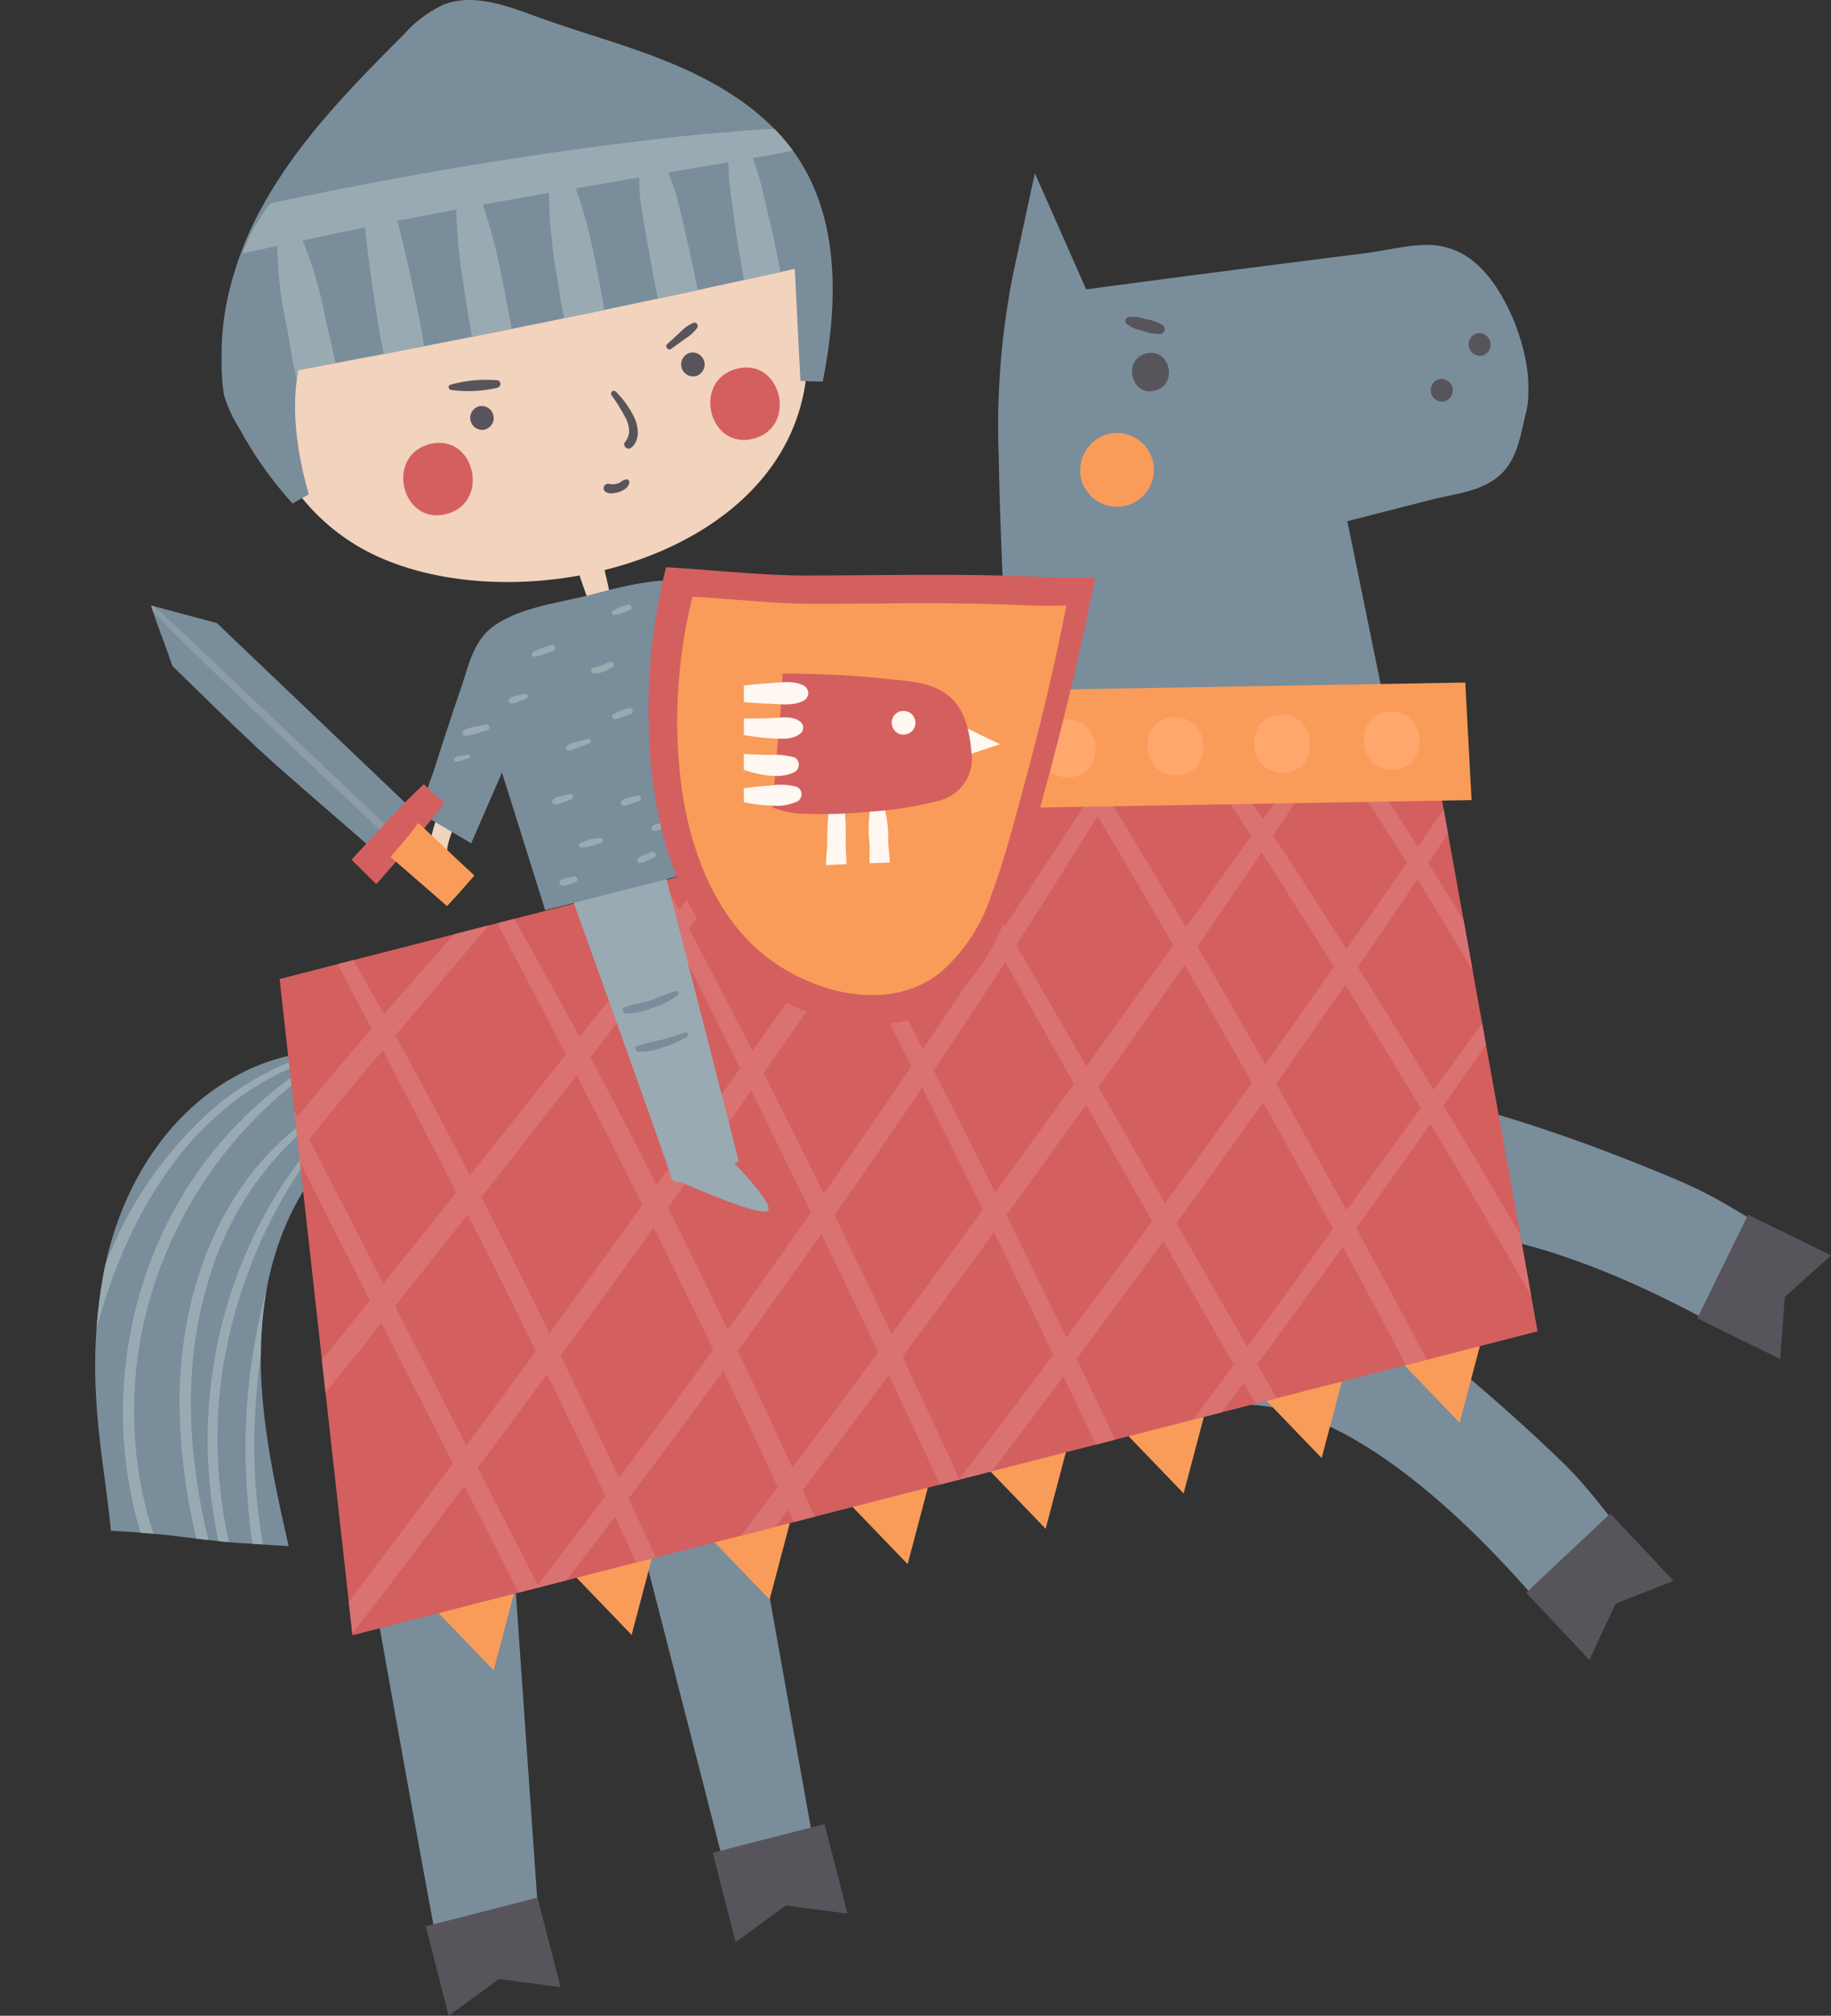 <svg xmlns="http://www.w3.org/2000/svg" xmlns:xlink="http://www.w3.org/1999/xlink" id="Group_642" data-name="Group 642" width="194.946" height="214.57" viewBox="0 0 194.946 214.57"><rect x="0" y="0" width="194.946" height="214.57" fill="#333333" stroke="none"/><defs><clipPath id="clip-path"><rect id="Rectangle_68" data-name="Rectangle 68" width="194.946" height="214.57" fill="none"></rect></clipPath><clipPath id="clip-path-2"><path id="Path_942" data-name="Path 942" d="M22.609,90.676c-7.444,4.212-11.957,12.092-13.652,20.3a54.18,54.18,0,0,0-.9,13.638c.238,4.8,1.119,9.512,1.576,14.283,2.113.124,4.224.257,6.329.5,2.623.3,5.24.69,7.88.834,1.555.083,3.141.243,4.721.3l0-.015c-2-8.76-3.967-17.958-2.407-26.959,1.262-7.283,4.95-14.5,11.45-18.388a1.662,1.662,0,0,0,.8-1.8q-.455-1.83-.912-3.66a1.541,1.541,0,0,0-1.681-1.2.042.042,0,0,0-.019-.006,12.132,12.132,0,0,0-3.715-.555,19.866,19.866,0,0,0-9.464,2.734" transform="translate(-7.971 -87.942)" fill="none"></path></clipPath><clipPath id="clip-path-4"><path id="Path_960" data-name="Path 960" d="M100.268,61.392l-.708,7.132L23.379,88.055l7.758,69.85L157.313,125.56,145.351,59.1c-2.645.679-45.082,2.288-45.082,2.288" transform="translate(-23.379 -59.104)" fill="none"></path></clipPath><clipPath id="clip-path-6"><path id="Path_1003" data-name="Path 1003" d="M12.641,50.624c.057.194.113.386.172.578.019.06.038.118.056.178.047.143.1.287.144.429.118.348.241.693.364,1.038.239.662.489,1.322.733,1.983.273.735.527,1.477.781,2.22,2.318,2.246,4.614,4.517,6.948,6.745q2,1.912,4.058,3.769c3.832,3.38,7.713,6.7,11.556,10.069.43-.444.857-.893,1.27-1.354.886-1.006,1.766-2.036,2.695-3.018l-1.776-1.692q-8.171-7.8-16.352-15.593l-3.671-3.5c-2.321-.625-4.648-1.23-6.967-1.859l-.01.005" transform="translate(-12.641 -50.619)" fill="none"></path></clipPath><clipPath id="clip-path-8"><path id="Path_1012" data-name="Path 1012" d="M42.1.514A13.173,13.173,0,0,0,37.9,3.7c-5.441,5.432-10.9,11-14.7,17.674a36.617,36.617,0,0,0-3.853,9.586q-.166.7-.3,1.4a27.852,27.852,0,0,0-.507,5.9,20.344,20.344,0,0,0,.243,3.765,14.259,14.259,0,0,0,1.645,3.587A41.185,41.185,0,0,0,26.09,53.6l1.72-.984c-1.1-3.9-1.973-8.746-1.1-13.228,18.459-3.417,34.518-6.7,52.845-10.77q.3,5.967.607,11.934l2.374.074c1.583-8.02,1.878-16.92-2.6-23.759-2.943-4.49-7.638-7.567-12.555-9.722s-10.143-3.5-15.189-5.338C49.849.959,47.338,0,44.915,0A7.542,7.542,0,0,0,42.1.514" transform="translate(-18.531)" fill="none"></path></clipPath></defs><g id="Group_333" data-name="Group 333"><g id="Group_332" data-name="Group 332" clip-path="url(#clip-path)"><path id="Path_932" data-name="Path 932" d="M153.631,117.294c1.585-3.572,3-7.232,4.61-10.786-2.37-1.2-5.245-3.354-9.57-5.192-28.732-12.206-38.031-9.57-37.981-11.948,0,0-.029,5.515-.085,5.649l.076.176a47.605,47.605,0,0,1,2.921,5.813,49.5,49.5,0,0,1,2.283,6.547c11.635-3.816,29.491,5.04,37.745,9.742" transform="translate(30.24 24.434)" fill="#7a8d9b"></path><path id="Path_933" data-name="Path 933" d="M147.322,101.538l8.825,4.332-4.914,4.433-.5,6.6-8.825-4.331Z" transform="translate(38.798 27.761)" fill="#58545b"></path><path id="Path_934" data-name="Path 934" d="M136.5,143.9c2.743-2.784,5.353-5.711,8.117-8.468-1.793-1.962-3.726-4.988-7.125-8.231-22.584-21.554-32.215-22.365-31.328-24.573,0,0-1.973,5.15-2.073,5.257,0,.064.008.127.01.191a47.6,47.6,0,0,1,.685,6.469,49.871,49.871,0,0,1-.172,6.932c12.232.53,25.82,15.114,31.886,22.423" transform="translate(28.46 28.058)" fill="#7a8d9b"></path><path id="Path_935" data-name="Path 935" d="M136.562,126.525l6.731,7.165-6.162,2.414-2.8,6-6.73-7.165Z" transform="translate(34.888 34.593)" fill="#58545b"></path><path id="Path_936" data-name="Path 936" d="M28.558,140.514l0,.017c-1.579-.06-3.166-.219-4.721-.3-2.638-.144-5.255-.532-7.879-.833-2.106-.242-4.218-.376-6.33-.5-.457-4.77-1.338-9.479-1.576-14.283a54.239,54.239,0,0,1,.9-13.638c1.7-8.207,6.208-16.087,13.653-20.3,3.839-2.175,8.848-3.566,13.177-2.18.009,0,.013.005.019.006a1.542,1.542,0,0,1,1.681,1.2c.3,1.219.609,2.441.913,3.66a1.661,1.661,0,0,1-.8,1.8c-6.5,3.885-10.189,11.107-11.45,18.389-1.56,9,.409,18.2,2.407,26.959" transform="translate(2.179 24.044)" fill="#7a8d9b"></path></g></g><g id="Group_335" data-name="Group 335" transform="translate(10.15 111.986)"><g id="Group_334" data-name="Group 334" clip-path="url(#clip-path-2)"><path id="Path_937" data-name="Path 937" d="M19.824,98.384A42.651,42.651,0,0,1,30.576,88.82c.307-.191.551.285.266.485C15.991,99.662,8.391,118.1,12.626,135.847a48.033,48.033,0,0,0,6.455,14.784c.341.531-.488.945-.842.462-11.354-15.481-10.322-37.87,1.584-52.71" transform="translate(-7.339 -87.714)" fill="#9aaab2"></path><path id="Path_938" data-name="Path 938" d="M16.626,137.675a63.487,63.487,0,0,1-1.615-13.842c.014-7.87,1.946-15.89,6.377-22.472a29.429,29.429,0,0,1,8.874-8.639c.253-.158.451.233.219.4a33.978,33.978,0,0,0-12.453,18.073c-2.444,8.135-2.194,16.711-.492,24.97,1.025,4.97,2.816,9.671,4.118,14.558.134.5-.639.818-.865.334a65.573,65.573,0,0,1-4.165-13.38" transform="translate(-6.046 -86.645)" fill="#9aaab2"></path><path id="Path_939" data-name="Path 939" d="M18.918,140.009A51.671,51.671,0,0,1,17.357,127.3a50.5,50.5,0,0,1,5.347-22.37,47.49,47.49,0,0,1,7.376-10.67c.173-.191.427.093.271.284a53.216,53.216,0,0,0-11.478,26.1,50.046,50.046,0,0,0,.315,15.539,53.334,53.334,0,0,0,1.942,7.561c.823,2.46,2.064,4.761,2.844,7.229.081.258-.309.483-.479.26-2.376-3.108-3.633-7.475-4.575-11.223" transform="translate(-5.404 -86.233)" fill="#9aaab2"></path><path id="Path_940" data-name="Path 940" d="M5.027,137.887a66.138,66.138,0,0,1,1.163-12.8,73.153,73.153,0,0,1,2.827-12.128A42.233,42.233,0,0,1,21.23,94.008a30.139,30.139,0,0,1,10.665-5.9c.35-.108.471.436.131.55-15.311,5.138-22.409,21.448-24.7,36.23-.672,4.345-.709,8.816-1.494,13.131-.088.486-.786.3-.806-.135" transform="translate(-8.784 -87.9)" fill="#9aaab2"></path><path id="Path_941" data-name="Path 941" d="M20.77,132.72a64.121,64.121,0,0,1,1.852-21.9,61.9,61.9,0,0,1,4.467-11.747c.132-.265.507-.023.387.237a65.879,65.879,0,0,0-6.013,27.079c-.074,9.459,2.138,18.369,5.612,27.107.164.414-.407.763-.625.344A56.409,56.409,0,0,1,20.77,132.72" transform="translate(-4.538 -84.931)" fill="#9aaab2"></path></g></g><g id="Group_337" data-name="Group 337"><g id="Group_336" data-name="Group 336" clip-path="url(#clip-path)"><path id="Path_943" data-name="Path 943" d="M155.877,34.874a22.463,22.463,0,0,0-1.831-5.785c-1.576-3.276-3.945-6.535-7.894-6.934-2.291-.23-5.012.531-7.308.821q-8.053,1.018-16.1,2.055-6.876.888-13.749,1.816l-5.465-12.369q-1.167,5.406-2.335,10.814a83,83,0,0,0-1.512,19.3c.09,5.161.294,10.321.534,15.478q.518,11.144,1.281,22.277S25.774,98.128,24.4,105.739C23.187,112.47,37.293,189.1,40.567,206.711l10.391-2.664L47.726,157.83l12.474-3.2,11.317,44.145,9.2-2.36-8.043-44.983,36.571-9.375a1.442,1.442,0,0,1,1.282-.978c7.789-.761,15.063-3.644,22.539-5.755,6.561-1.853,13.322-2.856,19.919-4.555L136.8,51.52l.4-.1,8.52-2.184c2.449-.628,5.241-.821,7.237-2.539,1.869-1.608,2.27-4.179,2.791-6.454a8.309,8.309,0,0,0,.318-2.492,14.583,14.583,0,0,0-.191-2.873" transform="translate(6.651 3.959)" fill="#7a8d9b"></path><path id="Path_944" data-name="Path 944" d="M96.146,29.565c2.534-.649,3.476,3.3.94,3.955s-3.475-3.306-.94-3.955" transform="translate(25.878 8.064)" fill="#58545b"></path><path id="Path_945" data-name="Path 945" d="M93.326,36.3a3.929,3.929,0,1,1-2.914,4.732A3.984,3.984,0,0,1,93.326,36.3" transform="translate(24.691 9.895)" fill="#f99c59"></path><path id="Path_946" data-name="Path 946" d="M123.684,27.874a1.22,1.22,0,0,1,.564,2.372,1.22,1.22,0,0,1-.564-2.372" transform="translate(33.57 7.609)" fill="#58545b"></path><path id="Path_947" data-name="Path 947" d="M120.52,31.7a1.221,1.221,0,0,1,.564,2.374,1.221,1.221,0,0,1-.564-2.374" transform="translate(32.705 8.655)" fill="#58545b"></path><path id="Path_948" data-name="Path 948" d="M47.5,158.627l2.441,9.523-6.562-.854L38.039,171.2,35.6,161.678Z" transform="translate(9.733 43.369)" fill="#58545b"></path><path id="Path_949" data-name="Path 949" d="M71.494,152.476,73.935,162l-6.562-.854-5.342,3.906-2.441-9.523Z" transform="translate(16.292 41.688)" fill="#58545b"></path><path id="Path_950" data-name="Path 950" d="M125.466,123.7l5.879-22.235-21.831,5.667Z" transform="translate(29.942 27.741)" fill="#f99c59"></path><path id="Path_951" data-name="Path 951" d="M113.928,126.655l5.879-22.235-21.831,5.667Z" transform="translate(26.787 28.549)" fill="#f99c59"></path><path id="Path_952" data-name="Path 952" d="M102.389,129.612l5.879-22.235-21.831,5.667Z" transform="translate(23.632 29.357)" fill="#f99c59"></path><path id="Path_953" data-name="Path 953" d="M90.851,132.569l5.879-22.235L74.9,116Z" transform="translate(20.478 30.166)" fill="#f99c59"></path><path id="Path_954" data-name="Path 954" d="M79.312,135.526l5.879-22.235L63.36,118.958Z" transform="translate(17.323 30.974)" fill="#f99c59"></path><path id="Path_955" data-name="Path 955" d="M67.774,138.483l5.879-22.235-21.831,5.667Z" transform="translate(14.168 31.783)" fill="#f99c59"></path><path id="Path_956" data-name="Path 956" d="M56.235,141.44,62.114,119.2l-21.831,5.667Z" transform="translate(11.014 32.591)" fill="#f99c59"></path><path id="Path_957" data-name="Path 957" d="M44.7,144.4l5.879-22.235-21.831,5.667Z" transform="translate(7.859 33.4)" fill="#f99c59"></path><path id="Path_958" data-name="Path 958" d="M145.351,59.1c-2.645.679-45.081,2.287-45.081,2.287l-.709,7.134L23.379,88.055l7.759,69.85,126.175-32.346Z" transform="translate(6.392 16.159)" fill="#d45f5f"></path></g></g><g id="Group_339" data-name="Group 339" transform="translate(29.771 75.263)"><g id="Group_338" data-name="Group 338" clip-path="url(#clip-path-4)"><path id="Path_959" data-name="Path 959" d="M1.51,147.679c4.4-4.942,8.277-10.4,12.355-15.617q8.741-11.176,17.7-22.17.6,1.217,1.2,2.425,3.3,6.555,6.624,13.1-.443.552-.885,1.1-7.258,9-14.544,17.98-3.7,4.552-7.41,9.088c-2.388,2.926-5.118,5.766-7.106,8.983a.909.909,0,0,0,1.4,1.13c3.241-2.929,5.9-6.7,8.694-10.052q4.086-4.913,8.141-9.851,6.527-7.937,12.938-15.965,3.8,7.474,7.6,14.945-2.863,3.834-5.743,7.656-4.049,5.369-8.108,10.731c-2.724,3.6-5.721,7.192-7.918,11.146a.639.639,0,0,0,.982.793c3.662-3.469,6.654-7.775,9.733-11.759q4.68-6.055,9.261-12.181,1.5-2,3-4.009,1.276,2.5,2.547,5.006l3.819,7.509A105.683,105.683,0,0,0,48.365,168a.509.509,0,0,0,.783.632,77.676,77.676,0,0,0,7.675-8.939q2.384,4.691,4.769,9.381c1.564,3.071,3.124,6.143,4.705,9.2l2.5,4.833c.853,1.65,1.853,3.084,2.817,4.658a.692.692,0,0,0,1.212-.667c-.425-1.023-.677-2.085-1.15-3.091-.425-.9-.9-1.783-1.347-2.673l-2.695-5.344c-1.8-3.563-3.627-7.108-5.445-10.658l-3.874-7.563c.037-.046.073-.093.11-.14,2.383-3.045,4.724-6.121,7.055-9.207q2.074,4.449,4.108,8.919.829,1.826,1.659,3.653c-.5.736-.986,1.475-1.464,2.22-.41.637.521,1.411,1.039.84q.606-.667,1.2-1.343.926,2.051,1.845,4.108c1.379,3.092,2.528,6.581,4.409,9.4a.715.715,0,0,0,1.315-.507,31.044,31.044,0,0,0-1.951-5.2q-1.142-2.707-2.321-5.394-.9-2.063-1.811-4.121c3.639-4.276,7.039-8.783,10.4-13.3q.581,1.265,1.159,2.529,2.114,4.617,4.174,9.256.25.558.492,1.121c-.7.96-1.371,1.934-2,2.933a.761.761,0,0,0,1.168.945c.585-.595,1.154-1.21,1.713-1.836a51.331,51.331,0,0,0,2.944,6.007.789.789,0,0,0,1.452-.559,52.578,52.578,0,0,0-2.8-7.325c1.88-2.278,3.65-4.668,5.459-6.959q2.044-2.582,4.066-5.181,1.568,3.4,3.126,6.811c1.116,2.449,2.109,5.029,3.363,7.433a57.7,57.7,0,0,0-3.46,4.9c-.466.76.593,1.647,1.226.991,1.194-1.243,2.309-2.576,3.387-3.944.531.439,1.508.033,1.282-.753-.062-.216-.129-.432-.195-.646,1.1-1.447,2.184-2.91,3.282-4.333,2.4-3.1,4.75-6.231,7.1-9.361q1.689,3.639,3.366,7.281c1.477,3.2,2.733,6.676,4.644,9.643.45.7,1.658.325,1.417-.546-1.057-3.814-3.079-7.462-4.71-11.06q-1.635-3.608-3.306-7.2,5.117-6.815,10.171-13.676,4.479,7.885,8.956,15.769c1.975,3.478,3.978,6.94,5.975,10.4,2.008,3.488,3.889,7.218,6.456,10.327.387.47,1.3.006,1.08-.587-1.524-4.2-4.069-8.108-6.265-11.994s-4.388-7.751-6.6-11.615l-8.165-14.246q4.58-6.236,9.1-12.516,4.98,9.172,9.8,18.427c3.679,7.071,7.207,14.226,11.047,21.212.541.983,1.948.169,1.506-.828-3.664-8.263-7.9-16.274-12.09-24.279q-4.349-8.294-8.831-16.519,3.971-5.526,7.9-11.081,2.008,3.345,3.987,6.7,6.152,10.454,12.064,21.042c4.021,7.211,7.825,14.563,12.1,21.63a.832.832,0,0,0,1.457-.8c-3.851-8.473-8.527-16.59-13.1-24.69q-7.363-13.036-15.128-25.837,3.133-4.451,6.236-8.923c.353.624.708,1.247,1.057,1.873q4.147,7.436,8.012,15.025c2.557,5.04,4.733,10.355,7.606,15.222.408.691,1.639.289,1.368-.526-2.026-6.058-5.253-11.827-8.163-17.5q-4.133-8.051-8.639-15.9,5.524-7.986,10.955-16.041c.453-.674-.609-1.314-1.07-.657-3.566,5.078-7.13,10.164-10.745,15.21q-3.7-6.385-7.626-12.635-.3-.478-.6-.953c4.136-6.185,8.174-12.435,12.049-18.778a.554.554,0,0,0-.944-.579c-4.131,5.828-8.154,11.733-12.213,17.614-2.61-4.1-5.29-8.161-8.067-12.156q3.226-4.838,6.435-9.694c.39-.588-.527-1.141-.926-.57q-3.169,4.519-6.391,9c-2.87-4.079-5.847-8.077-8.975-11.947-.452-.559-1.427.158-1.019.747,2.953,4.26,5.939,8.494,8.871,12.767q-3.209,4.475-6.423,8.948-4.607-7.006-9.4-13.892c.073-.122.145-.243.219-.365a.7.7,0,0,0-1.077-.856q-4.044-5.757-8.261-11.382c-.372-.494-1.2.127-.871.638,2.679,4.116,5.407,8.2,8.128,12.288q-3.075,4.842-6.2,9.655-2.626-4.254-5.308-8.473c-2.186-3.433-4.326-6.944-6.7-10.25-.429-.6-1.412-.116-1.034.569,1.324,2.409,2.752,4.77,4.191,7.125-3.159,4.118-6.171,8.36-9.141,12.631q-2.936-4.983-5.873-9.964a.545.545,0,0,0-.954.525q2.964,5.379,5.9,10.776c-2.487,3.592-4.957,7.2-7.469,10.762q-3.36-6.265-6.89-12.428c.188-.279.379-.555.564-.834.355-.535-.455-1.208-.882-.714-.113.135-.227.273-.343.406q-.984-1.7-1.988-3.386a.424.424,0,0,0-.742.409q.957,1.966,1.933,3.92c-3.428,4.056-6.708,8.258-9.971,12.465q-3.327-6.267-6.75-12.488a.665.665,0,0,0-1.164.641q3.406,6.657,6.757,13.344Q69.25,87.8,67.357,90.217q-2.823,3.589-5.651,7.174-3.828-7.115-7.84-14.118,2.653-3.207,5.236-6.466c.476-.6-.5-1.346-1.025-.829-1.794,1.784-3.541,3.62-5.257,5.486Q50.932,78.2,49,74.968a.646.646,0,0,0-1.132.621q1.878,3.593,3.769,7.179c-2.413,2.661-4.778,5.37-7.149,8.059q-1.818,2.063-3.613,4.146-3.925-7.123-8.01-14.162a.712.712,0,0,0-1.248.684c2.688,4.983,5.318,9.994,7.94,15.01q-3.984,4.645-7.886,9.362c-2.622-5.095-5.311-10.2-9.086-14.538-.553-.634-1.4.241-.922.88a96.053,96.053,0,0,1,8.7,15.232q-4.412,5.35-8.747,10.756-5.579,6.941-11.011,14c-3.594,4.68-7.365,9.349-10.478,14.365-.527.848.7,1.888,1.382,1.118M60.254,99.234q-5.092,6.45-10.215,12.88-3.893-7.5-7.945-14.917c3.525-4.155,7.076-8.29,10.565-12.474q2.947,5.61,5.888,11.225.856,1.641,1.706,3.285M68.4,115.258q-4.752,6.6-9.554,13.158l-.344.466q-3.564-7.256-7.262-14.444,2.621-3.331,5.234-6.671,2.47-3.159,4.919-6.33,3.547,6.886,7.008,13.822m6.124-23.136q2.151,4.292,4.28,8.593-4.43,6.231-8.89,12.439-3.453-6.844-7.056-13.61,3.809-4.943,7.59-9.912.85-1.119,1.706-2.241,1.188,2.367,2.37,4.732m4.224,12.71q.617-.873,1.231-1.748,3.2,6.471,6.356,12.965-3.665,5.249-7.395,10.458-.733,1.02-1.467,2.034-3.121-6.519-6.353-12.99,3.832-5.344,7.628-10.718m10.74-19.209q-4.678,6.632-9.376,13.25-3.341-6.54-6.773-13.036c3.279-4.3,6.553-8.63,9.6-13.08,2.156,4.3,4.353,8.584,6.548,12.866m7.549,14.859q-4.615,6.815-9.316,13.573-3.167-6.445-6.422-12.847,4.691-6.67,9.315-13.387l.611,1.194q2.922,5.725,5.812,11.467m25.631,16.5q-2.386,3.268-4.789,6.525-2.17,2.932-4.355,5.855-3.152-6.527-6.378-13.018,4.26-5.87,8.477-11.771,3.52,6.206,7.046,12.409m-4.908-12.854c-.27-.471-.544-.942-.814-1.415q1.456-2.042,2.907-4.088,3.157-4.456,6.265-8.941,3.618,6.265,7.179,12.565-4.6,6.443-9.255,12.842-3.14-5.482-6.283-10.964m-11.811,9.815q-2.153-4.321-4.33-8.631-1.1-2.185-2.213-4.369,3.862-5.746,7.624-11.55,3.656,6.475,7.321,12.943-4.187,5.814-8.4,11.607m-1.309,1.8c-1.28,1.756-2.554,3.515-3.839,5.268Q97.873,125,94.93,128.981q-3.008-6.338-6.088-12.639,4.378-6.258,8.668-12.579c.227-.335.448-.671.675-1q3.255,6.475,6.456,12.977m.69-29.358c.176.311.353.621.528.933q-3.78,5.7-7.6,11.368-3.209-6.284-6.508-12.525c.83-1.212,1.662-2.425,2.484-3.642,1.636-2.422,3.289-4.843,4.928-7.274,2.04,3.722,4.086,7.441,6.171,11.14M115.84,72.124q-3.784,5.812-7.606,11.6-.611.926-1.224,1.85-3.436-5.883-6.892-11.756c2.987-4.453,5.912-8.953,8.609-13.569.774,1.263,1.546,2.526,2.3,3.793q2.409,4.042,4.812,8.085m9.077,15.48q-4.613,6.454-9.241,12.895-3.721-6.462-7.481-12.9,4.4-6.829,8.673-13.741c.317.535.635,1.067.949,1.6q3.576,6.057,7.1,12.142m8.3-11.615q-1.037,1.446-2.072,2.892-2.435,3.415-4.875,6.828-4.059-6.9-8.24-13.725,3.06-4.972,6.054-9.99c2.139,3.219,4.271,6.442,6.364,9.691q1.389,2.151,2.768,4.3m8.82,13.926q-3.658,5.2-7.341,10.372-2.262-3.983-4.551-7.95-1.331-2.3-2.677-4.593,3.453-4.993,6.86-10.017,3.883,6.078,7.709,12.188M149.8,78.824q-1.352,1.954-2.714,3.9-1.862,2.659-3.73,5.315-3.855-6.086-7.8-12.13,3.136-4.63,6.242-9.281c.4.595.814,1.187,1.216,1.783q3.474,5.152,6.785,10.411m-5.248,11.11q3.209-4.645,6.366-9.329,4.191,6.725,8.122,13.61-1.2,1.669-2.411,3.334-1.99,2.728-3.972,5.463-4-6.571-8.105-13.078m-8.683,12.427c.034-.048.067-.1.1-.144q3.646-5.176,7.264-10.381,4.063,6.519,8.033,13.094-3.95,5.457-7.9,10.917-3.708-6.769-7.5-13.487M125.253,117.2q4.649-6.4,9.218-12.864,3.557,6.326,7.041,12.695.216.4.429.793-4.55,6.28-9.149,12.528ZM114.62,131.637q4.661-6.246,9.25-12.544,2.768,4.871,5.535,9.742l1.959,3.447-.267.363q-4.876,6.571-9.808,13.1c-.294-.63-.586-1.263-.88-1.894q-2.858-6.122-5.789-12.211m-11.434,15.114q1.576-2.042,3.139-4.093,3.471-4.569,6.907-9.162,3.268,6.878,6.485,13.783l.157.336c-.655.865-1.3,1.732-1.958,2.6-2.186,2.88-4.387,5.749-6.572,8.631-.565.745-1.142,1.485-1.722,2.227-.992-2.495-2.227-4.926-3.3-7.348q-1.557-3.49-3.131-6.971m-7.108-15.339q4.909-6.605,9.749-13.26,2.325,4.741,4.614,9.5.852,1.774,1.7,3.553-4.64,6.191-9.34,12.334c-.225.293-.447.588-.671.881-.146-.32-.29-.642-.439-.961q-2.773-6.04-5.611-12.046m-10.627,14.2q1.736-2.336,3.478-4.653,2.865-3.8,5.7-7.609,3.047,6.475,6.045,12.973-2.733,3.591-5.468,7.181c-1.3,1.7-2.655,3.375-3.972,5.082q-.254-.571-.506-1.144c-1.5-3.431-3.012-6.855-4.561-10.262l-.718-1.569m-6.9-14.825q4.494-6.2,8.9-12.46,2.391,4.941,4.759,9.9.642,1.354,1.282,2.71-4.046,5.476-8.105,10.94-.508.684-1.017,1.364Q81.5,137,78.549,130.789M66.924,146.506q.214-.281.425-.564,4.88-6.483,9.659-13.041,2.945,6.179,5.8,12.4c-3.438,4.528-6.94,9.03-10.19,13.69q-1.026-2.307-2.068-4.606-1.8-3.948-3.627-7.879m-7.238-15.2q4.987-6.8,9.913-13.641,3.213,6.483,6.34,13-4.964,6.865-10.034,13.651-3.06-6.533-6.219-13.014m-8.821,11.927q3.708-4.972,7.384-9.969,1.391,2.852,2.761,5.71,1.744,3.631,3.447,7.28c-.261.349-.52.7-.782,1.048-2.123,2.821-4.267,5.625-6.408,8.434q-3.2-6.252-6.4-12.5m-8.809-17.2q3.885-4.867,7.738-9.759,3.687,7.255,7.271,14.56-3.692,5.022-7.415,10.022-3.469-6.768-6.932-13.534-.33-.644-.662-1.289M32.9,108.262q1.776-2.174,3.558-4.344,2.126-2.577,4.29-5.128.909,1.738,1.816,3.475,3.047,5.816,6.028,11.664-3.876,4.861-7.772,9.706-3.946-7.692-7.921-15.374" transform="translate(-29.771 -62.258)" fill="#db7272"></path></g></g><g id="Group_341" data-name="Group 341"><g id="Group_340" data-name="Group 340" clip-path="url(#clip-path)"><path id="Path_961" data-name="Path 961" d="M133.9,57.054l.671,12.514-53.046.913-.67-12.514Z" transform="translate(22.106 15.599)" fill="#f99c59"></path><path id="Path_962" data-name="Path 962" d="M61.562,96.226s6.124,6.05,4.694,6.417-10.047-3.52-10.047-3.52Z" transform="translate(15.368 26.309)" fill="#9aaab2"></path><path id="Path_963" data-name="Path 963" d="M22.281,31.061A25.854,25.854,0,0,1,41.008,13.252a19.852,19.852,0,0,1,9.547-2.963c4.449-.315,13.222-1.026,17.339.744,9.363,4.027,12.338,13.56,12.218,24.135-.241,21.219-29.987,28.759-46,21.261C24.6,51.973,19.3,41.248,22.281,31.061" transform="translate(5.865 2.701)" fill="#f2d3bd"></path><path id="Path_964" data-name="Path 964" d="M47.248,42.979c.081-.79,1.193-1.442,1.783-.677,1.151,1.492,1.476,3.288,1.965,5.09.582,2.144,1.039,4.319,1.444,6.5.2,1.059-1.447,1.853-1.885.727-.736-1.89-1.44-3.791-2.051-5.725-.595-1.885-1.463-3.923-1.256-5.918" transform="translate(12.909 11.472)" fill="#f2d3bd"></path><path id="Path_965" data-name="Path 965" d="M62.2,30.854c4.774-1.224,6.545,6.222,1.771,7.446S57.43,32.078,62.2,30.854" transform="translate(16.237 8.399)" fill="#d45f5f"></path><path id="Path_966" data-name="Path 966" d="M36.532,37.152c4.774-1.224,6.545,6.222,1.771,7.446s-6.545-6.222-1.771-7.446" transform="translate(9.218 10.121)" fill="#d45f5f"></path><path id="Path_967" data-name="Path 967" d="M57.9,29.5a1.276,1.276,0,0,1,.591,2.482A1.276,1.276,0,0,1,57.9,29.5" transform="translate(15.575 8.054)" fill="#58545b"></path><path id="Path_968" data-name="Path 968" d="M40.267,33.972a1.276,1.276,0,0,1,.591,2.482,1.276,1.276,0,0,1-.591-2.482" transform="translate(10.752 9.276)" fill="#58545b"></path><path id="Path_969" data-name="Path 969" d="M53.636,35.663a9.9,9.9,0,0,0-2.06-2.925.3.3,0,0,0-.457.36,20.035,20.035,0,0,1,1.58,2.571,3.124,3.124,0,0,1,.323,1.389,1.98,1.98,0,0,1-.461,1.093c-.256.364.265.87.625.611.975-.7.862-2.116.45-3.1" transform="translate(13.964 8.928)" fill="#58545b"></path><path id="Path_970" data-name="Path 970" d="M50.49,40.875a.485.485,0,0,1,.34-.32.653.653,0,0,1,.329.009l.046.01a2.473,2.473,0,0,0,.274.019c.037,0,.082-.008.12-.006-.027,0-.055.009-.005,0l.02,0h0l.043-.006a2.127,2.127,0,0,0,.28-.065L52,40.5l.024-.006c.031-.014.061-.031.085-.042a2.407,2.407,0,0,0,.236-.136,1.147,1.147,0,0,1,.586-.247.277.277,0,0,1,.257.21.548.548,0,0,1-.085.434,1.3,1.3,0,0,1-.248.3,2.377,2.377,0,0,1-.648.371,2.517,2.517,0,0,1-.744.163,1.125,1.125,0,0,1-.861-.2.472.472,0,0,1-.109-.461" transform="translate(13.799 10.954)" fill="#58545b"></path><path id="Path_971" data-name="Path 971" d="M51.356,40.474h0" transform="translate(14.041 11.066)" fill="#58545b"></path><path id="Path_972" data-name="Path 972" d="M50.5,50.6a.815.815,0,0,1,.377,1.584A.815.815,0,0,1,50.5,50.6" transform="translate(13.644 13.827)" fill="#d45f5f"></path><path id="Path_973" data-name="Path 973" d="M62.762,53.664a.868.868,0,0,0-.854,1.062,3.313,3.313,0,0,0,1.354,1.729q.867.745,1.736,1.487,1.738,1.488,3.488,2.959c1.082.9,2.225,1.773,3.215,2.779a6.192,6.192,0,0,1,1.161,1.555c.292.577.348,1.193.593,1.775.236.558,1,.35,1.182-.12.451-1.189-.379-2.763-1.053-3.707a22.533,22.533,0,0,0-3.248-3.317q-1.769-1.631-3.558-3.24l-1.883-1.694a3.74,3.74,0,0,0-2.132-1.27" transform="translate(16.921 14.671)" fill="#f2d3bd"></path><path id="Path_974" data-name="Path 974" d="M38.072,74.963c-.339-.262-.321-.938-.283-1.305a7.705,7.705,0,0,1,.424-1.543A32.857,32.857,0,0,1,39.451,68.9c.461-1.026.953-2.04,1.495-3.026.559-1.016,1.285-1.952,1.824-2.975a1.894,1.894,0,0,0,.2-1.52.869.869,0,0,0-1.156-.353c-1.015.461-1.59,1.734-2.124,2.647a33.97,33.97,0,0,0-2.863,6.283c-.6,1.783-2.054,5.628.959,5.975.577.066.644-.686.283-.967" transform="translate(9.828 16.66)" fill="#f2d3bd"></path><path id="Path_975" data-name="Path 975" d="M57.216,71.246l8.434,32.891S58.864,107.4,58.5,105.97,47.574,75.242,47.574,75.242Z" transform="translate(13.007 19.479)" fill="#9aaab2"></path><path id="Path_976" data-name="Path 976" d="M35.166,73.32a34.043,34.043,0,0,1,1.326-4.289c.972-3.027,1.948-6.052,2.982-9.059.821-2.39,1.312-5.057,3.506-6.608,2.9-2.046,7.127-2.47,10.5-3.363,4.7-1.245,10.741-2.8,15,.351a95.776,95.776,0,0,1,8.767,7.679c1.225,1.163,2.381,2.481,3.684,3.558l-3.191,5.389L73.33,63.566l3.978,12.668-28.872,7.4-4.6-14.659L40.556,76.51Z" transform="translate(9.611 13.26)" fill="#7a8d9b"></path><path id="Path_977" data-name="Path 977" d="M55.425,52.5a1.833,1.833,0,0,1,1.062-.387c.442-.094.886-.169,1.328-.26a.259.259,0,0,1,.12.5c-.432.134-.858.283-1.293.411a1.8,1.8,0,0,1-1.114.167.262.262,0,0,1-.1-.434" transform="translate(15.133 14.176)" fill="#9aaab2"></path><path id="Path_978" data-name="Path 978" d="M56.076,55.582a2.779,2.779,0,0,1,.967-.293c.353-.082.707-.149,1.061-.218a.285.285,0,0,1,.132.554c-.345.111-.689.222-1.037.321a2.739,2.739,0,0,1-.988.205.306.306,0,0,1-.135-.569" transform="translate(15.291 15.055)" fill="#9aaab2"></path><path id="Path_979" data-name="Path 979" d="M49.66,55.964a13.591,13.591,0,0,0,1.743-.621.315.315,0,0,1,.3.551,3.455,3.455,0,0,1-1.987.669.305.305,0,0,1-.06-.6" transform="translate(13.516 15.12)" fill="#9aaab2"></path><path id="Path_980" data-name="Path 980" d="M44.567,54.695a7.385,7.385,0,0,1,2.035-.76c.371-.12.494.455.139.583a7.2,7.2,0,0,1-2.065.634c-.267.008-.281-.331-.108-.457" transform="translate(12.153 14.742)" fill="#9aaab2"></path><path id="Path_981" data-name="Path 981" d="M42.59,58.566a1.276,1.276,0,0,1,.741-.337l.888-.234c.362-.1.467.432.131.554l-.867.315a1.188,1.188,0,0,1-.793.125.255.255,0,0,1-.1-.422" transform="translate(11.625 15.853)" fill="#9aaab2"></path><path id="Path_982" data-name="Path 982" d="M47.391,62.522a2.728,2.728,0,0,1,1.025-.416c.418-.117.838-.228,1.257-.346.258-.074.433.349.173.451-.4.157-.8.322-1.2.48a2.766,2.766,0,0,1-1.071.3.276.276,0,0,1-.18-.471" transform="translate(12.933 16.883)" fill="#9aaab2"></path><path id="Path_983" data-name="Path 983" d="M51.317,59.826a9.067,9.067,0,0,1,1.648-.639c.348-.118.581.474.236.609a9.144,9.144,0,0,1-1.672.577.3.3,0,0,1-.211-.546" transform="translate(13.99 16.178)" fill="#9aaab2"></path><path id="Path_984" data-name="Path 984" d="M60.707,61.091c.479-.6,1.4-.672,2.11-.854.318-.081.528.418.213.554-.658.285-1.463.812-2.2.634a.226.226,0,0,1-.126-.334" transform="translate(16.588 16.467)" fill="#9aaab2"></path><path id="Path_985" data-name="Path 985" d="M61.361,64.252c.2-.329.579-.386.928-.5.424-.14.852-.269,1.28-.4a.26.26,0,0,1,.183.479c-.4.188-.809.378-1.217.558a1.485,1.485,0,0,1-1.029.247.261.261,0,0,1-.145-.383" transform="translate(16.766 17.318)" fill="#9aaab2"></path><path id="Path_986" data-name="Path 986" d="M56.142,63.215a2.3,2.3,0,0,1,.714-.265c.265-.059.527-.118.791-.178a.274.274,0,0,1,.129.532l-.782.225a2.285,2.285,0,0,1-.751.108.228.228,0,0,1-.1-.423" transform="translate(15.319 17.16)" fill="#9aaab2"></path><path id="Path_987" data-name="Path 987" d="M46.2,67.048a1.214,1.214,0,0,1,.79-.4l1.048-.269c.386-.1.5.461.14.59l-.961.344a1.24,1.24,0,0,1-.868.129.264.264,0,0,1-.148-.388" transform="translate(12.619 18.144)" fill="#9aaab2"></path><path id="Path_988" data-name="Path 988" d="M51.937,67.164c.132-.285.474-.315.751-.392.33-.094.662-.182.993-.273.392-.107.516.476.144.6-.326.112-.652.227-.979.336-.287.1-.546.238-.826.069a.257.257,0,0,1-.083-.345" transform="translate(14.191 18.178)" fill="#9aaab2"></path><path id="Path_989" data-name="Path 989" d="M59.719,69.277a8.618,8.618,0,0,1,2.23-.918c.236-.085.381.3.159.41a8.456,8.456,0,0,1-2.157.935c-.218.032-.451-.261-.232-.427" transform="translate(16.303 18.686)" fill="#9aaab2"></path><path id="Path_990" data-name="Path 990" d="M54.546,69.184a1.252,1.252,0,0,1,.689-.29l.8-.19c.262-.062.443.35.177.457l-.8.326a1.236,1.236,0,0,1-.753.15.273.273,0,0,1-.108-.453" transform="translate(14.892 18.782)" fill="#9aaab2"></path><path id="Path_991" data-name="Path 991" d="M53.31,72.007a1.179,1.179,0,0,1,.641-.43l.81-.35c.385-.164.705.4.317.577l-.852.395a1.187,1.187,0,0,1-.774.181.253.253,0,0,1-.141-.372" transform="translate(14.566 19.466)" fill="#9aaab2"></path><path id="Path_992" data-name="Path 992" d="M48.524,70.614a5.941,5.941,0,0,1,2.082-.573.274.274,0,0,1,.127.532,5.917,5.917,0,0,1-2.1.5.246.246,0,0,1-.108-.457" transform="translate(13.234 19.148)" fill="#9aaab2"></path><path id="Path_993" data-name="Path 993" d="M46.865,73.7a1.229,1.229,0,0,1,.683-.257l.755-.168a.326.326,0,0,1,.15.634l-.744.215a1.2,1.2,0,0,1-.721.1.314.314,0,0,1-.124-.522" transform="translate(12.788 20.03)" fill="#9aaab2"></path><path id="Path_994" data-name="Path 994" d="M67.02,58.56a2.007,2.007,0,0,1,.89-.309c.348-.074.7-.13,1.047-.194a.281.281,0,0,1,.13.546c-.315.1-.628.216-.945.315a2.123,2.123,0,0,1-.916.183c-.233-.038-.444-.354-.206-.541" transform="translate(18.295 15.872)" fill="#9aaab2"></path><path id="Path_995" data-name="Path 995" d="M64.1,56.815a1.186,1.186,0,0,1,.578-.281l.691-.224c.317-.1.433.4.12.5l-.69.229a1.111,1.111,0,0,1-.623.1.194.194,0,0,1-.076-.322" transform="translate(17.51 15.391)" fill="#9aaab2"></path><path id="Path_996" data-name="Path 996" d="M38.827,61.165a3.538,3.538,0,0,1,1.118-.345c.41-.1.825-.174,1.238-.25a.3.3,0,0,1,.139.582c-.4.134-.8.264-1.208.377a3.436,3.436,0,0,1-1.145.232.321.321,0,0,1-.141-.6" transform="translate(10.573 16.559)" fill="#9aaab2"></path><path id="Path_997" data-name="Path 997" d="M38.028,63.454a1.5,1.5,0,0,1,.643-.215l.755-.164a.207.207,0,0,1,.1.4l-.693.206a1.61,1.61,0,0,1-.661.14c-.158-.023-.3-.246-.14-.369" transform="translate(10.377 17.243)" fill="#9aaab2"></path><path id="Path_998" data-name="Path 998" d="M51.231,51.226a4.656,4.656,0,0,1,1.686-.675c.3-.09.486.388.2.513a4.676,4.676,0,0,1-1.722.588.251.251,0,0,1-.162-.427" transform="translate(13.986 13.818)" fill="#9aaab2"></path><path id="Path_999" data-name="Path 999" d="M52.241,84.592c.851-.355,1.81-.447,2.692-.726.941-.3,1.834-.773,2.791-1.009a.237.237,0,0,1,.218.4,7.583,7.583,0,0,1-2.537,1.308,7.975,7.975,0,0,1-3.009.679c-.315-.02-.492-.512-.155-.652" transform="translate(14.233 22.652)" fill="#7a8d9b"></path><path id="Path_1000" data-name="Path 1000" d="M53.292,87.749a16.758,16.758,0,0,1,2.487-.624c.89-.243,1.78-.513,2.654-.809.271-.092.41.322.177.457a11.882,11.882,0,0,1-2.492,1.105,6.756,6.756,0,0,1-2.682.474c-.283-.038-.462-.46-.144-.6" transform="translate(14.524 23.596)" fill="#7a8d9b"></path><path id="Path_1001" data-name="Path 1001" d="M38.723,76.279c-.413.461-.839.909-1.27,1.354C33.61,74.266,29.729,70.944,25.9,67.565q-2.061-1.853-4.058-3.771c-2.335-2.228-4.63-4.5-6.948-6.745-.253-.742-.507-1.485-.781-2.22-.246-.661-.494-1.321-.733-1.983-.124-.345-.246-.69-.364-1.038-.048-.143-.1-.287-.144-.429-.018-.06-.037-.118-.055-.178-.06-.192-.117-.385-.173-.577l.01-.006c2.319.63,4.645,1.235,6.966,1.859l3.672,3.5q8.183,7.791,16.353,15.593l1.774,1.692c-.927.982-1.806,2.012-2.693,3.018" transform="translate(3.456 13.84)" fill="#7a8d9b"></path></g></g><g id="Group_343" data-name="Group 343" transform="translate(16.097 64.459)"><g id="Group_342" data-name="Group 342" clip-path="url(#clip-path-6)"><path id="Path_1002" data-name="Path 1002" d="M12.18,50.088c2.161,1.808,4.192,3.759,6.244,5.691s4.086,3.875,6.131,5.812q6.152,5.826,12.309,11.649c1.138,1.076,2.277,2.151,3.4,3.248,1.142,1.121,2.319,2.217,3.389,3.408.145.16-.087.419-.26.283-1.1-.862-2.135-1.816-3.175-2.753-1.056-.951-2.1-1.908-3.143-2.879q-3.083-2.884-6.151-5.786c-4.1-3.884-8.2-7.77-12.239-11.715-2.268-2.213-4.565-4.4-6.684-6.758-.1-.112.064-.3.182-.2" transform="translate(-12.825 -50.772)" fill="#8c9da8"></path></g></g><g id="Group_345" data-name="Group 345"><g id="Group_344" data-name="Group 344" clip-path="url(#clip-path)"><path id="Path_1004" data-name="Path 1004" d="M30.917,75.1c-.5-.5-1-1.011-1.522-1.5l.033-.039c.739-.851,1.536-1.658,2.3-2.484,1.374-1.478,2.726-3,4.183-4.4l.6-.581c.1-.1.2-.194.3-.289.045-.042.087-.084.132-.122a1.019,1.019,0,0,1,.16-.115c.708.658,1.416,1.317,2.135,1.964a2.79,2.79,0,0,1-.238.364l-.474.619c-.609.795-1.259,1.557-1.9,2.328C35.348,72.4,34,73.924,32.682,75.458c-.21.244-.429.481-.651.717q-.565-.531-1.114-1.08" transform="translate(8.037 17.927)" fill="#d45f5f"></path><path id="Path_1005" data-name="Path 1005" d="M39.6,76.639c-.309.334-.62.669-.927,1.006q-.476-.418-.953-.835c-1.689-1.468-3.383-2.925-5.071-4.4.811-.919,1.615-1.85,2.37-2.823.2-.259.39-.526.576-.8.311.27.611.558.908.835q.835.779,1.663,1.565c1.128,1.065,2.255,2.132,3.4,3.18l.024.023c-.675.736-1.312,1.515-1.988,2.244" transform="translate(8.925 18.808)" fill="#f99c59"></path><path id="Path_1006" data-name="Path 1006" d="M70.1,63.156c.614-1.228,2.4-1.3,3.581-1.282a19.273,19.273,0,0,1,5.206,1.034,28.189,28.189,0,0,0,5.721,1.383,12.194,12.194,0,0,0,7.08-1.652c.216-.122.475.206.265.363a11.242,11.242,0,0,1-8.919,1.95c-3.1-.581-6.026-2.071-9.208-2.186-.578-.02-2.088-.132-2.515.388q.063.753.125,1.506a7.812,7.812,0,0,0,.68.39,13.639,13.639,0,0,0,1.343.6,16.88,16.88,0,0,0,5.33,1.072,28.084,28.084,0,0,0,5.923-.455c1.7-.287,3.788-1.151,5.5-.874.214.034.427.339.195.511a6.906,6.906,0,0,1-2.738.973c-1.189.257-2.385.489-3.592.642a26.9,26.9,0,0,1-6.121.136c-1.673-.172-9.365-1.484-7.856-4.5" transform="translate(19.113 16.916)" fill="#f99c59"></path><path id="Path_1007" data-name="Path 1007" d="M42.722,31.81a13.908,13.908,0,0,0-5.012.471c-.335.073-.215.539.087.559a13.719,13.719,0,0,0,4.94-.242c.358-.117.4-.716-.014-.788" transform="translate(10.255 8.672)" fill="#58545b"></path><path id="Path_1008" data-name="Path 1008" d="M58.606,26.981a4.29,4.29,0,0,0-1.392.989c-.471.427-.938.857-1.408,1.286-.276.251.1.737.411.514.514-.372,1.031-.741,1.545-1.117A4.266,4.266,0,0,0,59.017,27.5a.36.36,0,0,0-.411-.516" transform="translate(15.231 7.372)" fill="#58545b"></path><path id="Path_1009" data-name="Path 1009" d="M19.347,30.96A36.587,36.587,0,0,1,23.2,21.375C27.008,14.7,32.462,9.134,37.9,3.7A13.173,13.173,0,0,1,42.1.514c3.226-1.287,6.823.11,10.088,1.3C57.235,3.641,62.46,4.99,67.376,7.147s9.613,5.231,12.555,9.721c4.48,6.838,4.186,15.739,2.6,23.76q-1.186-.036-2.375-.076-.3-5.965-.606-11.933c-18.328,4.067-34.386,7.355-52.845,10.772-.87,4.48,0,9.329,1.1,13.228l-1.72.983a41.253,41.253,0,0,1-5.663-7.989,14.21,14.21,0,0,1-1.645-3.59,20.221,20.221,0,0,1-.243-3.765,27.828,27.828,0,0,1,.507-5.895q.136-.7.3-1.4" transform="translate(5.066 0)" fill="#7a8d9b"></path></g></g><g id="Group_347" data-name="Group 347" transform="translate(23.598)"><g id="Group_346" data-name="Group 346" clip-path="url(#clip-path-8)"><path id="Path_1010" data-name="Path 1010" d="M20.289,24.05c.027-.083.052-.167.08-.25a18.73,18.73,0,0,1,2.889-5.1q3-.63,6-1.233c10.968-2.185,22.026-4.018,33.129-5.352,3.122-.376,6.269-.751,9.408-.961a61.13,61.13,0,0,1,9.381-.33c.992.087.9,1.36.074,1.625a48.4,48.4,0,0,1-6.655,1.436,27.877,27.877,0,0,1,1.159,3.984c.425,1.769.871,3.531,1.225,5.315L78,28.36c.325,1.639,1.258,4.265-.2,5.534a1.6,1.6,0,0,1-1.571.285c-1.766-.639-1.858-3.324-2.141-4.929q-.474-2.684-.945-5.366c-.306-1.733-.521-3.479-.755-5.222a28.586,28.586,0,0,1-.378-4.326c-2.139.374-4.282.723-6.423,1.09a19.747,19.747,0,0,1,1.18,3.66c.381,1.456.685,2.935,1.024,4.4s.633,2.943.94,4.415c.329,1.579.954,3.513.308,5.062a1.748,1.748,0,0,1-2.928.534C65,32.391,64.819,30.5,64.53,29.019c-.3-1.533-.616-3.064-.881-4.6-.255-1.481-.539-2.961-.763-4.448a18.2,18.2,0,0,1-.362-4.018q-3.385.583-6.772,1.158a52.809,52.809,0,0,1,2.181,8.37c.322,1.556.647,3.1.847,4.675.167,1.317.424,3.951-1.435,4.289-1.773.323-2.5-2.09-2.785-3.341-.365-1.61-.6-3.223-.842-4.855A52.822,52.822,0,0,1,52.9,17.6q-2.325.4-4.648.815-1.2.214-2.393.436a58.58,58.58,0,0,1,2.086,8.1c.315,1.541.628,3.082.9,4.631.279,1.61.854,3.52.171,5.082a1.681,1.681,0,0,1-2.817.513c-1.18-1.233-1.3-3.215-1.593-4.824-.281-1.548-.516-3.1-.751-4.658a58.8,58.8,0,0,1-.828-8.317q-3.142.588-6.279,1.208c.124.357.214.726.3,1.068.2.792.376,1.594.563,2.39.377,1.594.723,3.191,1.049,4.8.35,1.72.7,3.431.951,5.169.192,1.347.508,4.133-1.4,4.481s-2.588-2.357-2.882-3.7c-.374-1.715-.641-3.441-.914-5.176q-.382-2.426-.691-4.861c-.1-.812-.216-1.624-.307-2.437-.037-.331-.079-.688-.09-1.045q-3.335.676-6.66,1.391a40.866,40.866,0,0,1,2.47,8.506c.337,1.472.725,2.943,1.006,4.428.313,1.655.877,3.606.024,5.145a1.747,1.747,0,0,1-2.417.439c-1.364-1.061-1.592-3.184-1.943-4.8-.321-1.473-.535-2.978-.8-4.465a41.071,41.071,0,0,1-1.023-8.681q-1.849.4-3.7.819" transform="translate(-18.05 2.934)" fill="#9aaab2"></path><path id="Path_1011" data-name="Path 1011" d="M1.558,24.124A15.736,15.736,0,0,1,5.408,22.48c1.459-.521,2.892-.97,4.4-1.357q4.065-1.047,8.152-1.984,3.413-.783,6.838-1.523c-.271.541-.537,1.082-.806,1.617a29.981,29.981,0,0,0-1.508,3.637c-.492.112-.986.223-1.477.337-3.064.711-6.123,1.45-9.184,2.174a39.76,39.76,0,0,1-4.433.965c-1.654.2-3.255.735-4.933.582-1.259-.113-2.077-2-.9-2.8" transform="translate(-23.328 4.816)" fill="#9aaab2"></path></g></g><g id="Group_349" data-name="Group 349"><g id="Group_348" data-name="Group 348" clip-path="url(#clip-path)"><path id="Path_1013" data-name="Path 1013" d="M98.027,27.36a5.009,5.009,0,0,0-1.849-.648,3.527,3.527,0,0,0-1.785-.191.425.425,0,0,0-.173.705,3.574,3.574,0,0,0,1.639.726,4.962,4.962,0,0,0,1.927.369.519.519,0,0,0,.242-.961" transform="translate(25.727 7.234)" fill="#58545b"></path><path id="Path_1014" data-name="Path 1014" d="M116.94,59.492c-3.974,0-3.867,6.172.108,6.172s3.867-6.172-.108-6.172" transform="translate(31.171 16.265)" fill="#ffa76c"></path><path id="Path_1015" data-name="Path 1015" d="M107.795,59.752c-3.974,0-3.867,6.172.108,6.172s3.867-6.172-.108-6.172" transform="translate(28.671 16.337)" fill="#ffa76c"></path><path id="Path_1016" data-name="Path 1016" d="M98.858,59.96c-3.974,0-3.867,6.172.108,6.172s3.867-6.172-.108-6.172" transform="translate(26.228 16.393)" fill="#ffa76c"></path><path id="Path_1017" data-name="Path 1017" d="M89.842,60.142c-3.974,0-3.867,6.172.108,6.172s3.867-6.172-.108-6.172" transform="translate(23.763 16.443)" fill="#ffa76c"></path><path id="Path_1018" data-name="Path 1018" d="M93.46,48.35c-7.493-.243-15.016-.057-22.514-.057-4.95,0-9.9-.611-14.856-.874-.144.586-.279,1.172-.408,1.748a60.2,60.2,0,0,0-1.149,7.21,61.17,61.17,0,0,0,.248,14.532c.983,6.939,3.569,14.2,8.739,19.137C69.168,95.43,79.511,98.7,86.28,93.409c3.106-2.431,4.964-5.923,6.322-9.556,1.5-4.007,2.586-8.2,3.72-12.323q1.782-6.5,3.313-13.058c.77-3.313,1.49-6.64,2.137-9.981-2.763.146-5.558-.053-8.312-.143" transform="translate(14.824 12.965)" fill="#d45f5f"></path><path id="Path_1019" data-name="Path 1019" d="M90.813,50.69c-6.529-.213-13.084-.05-19.616-.05-4.313,0-8.63-.534-12.944-.762-.126.511-.243,1.021-.355,1.523a52.319,52.319,0,0,0-1,6.283,53.247,53.247,0,0,0,.216,12.661c.856,6.045,3.108,12.374,7.615,16.673,4.918,4.691,13.931,7.545,19.827,2.93a18.341,18.341,0,0,0,5.51-8.326c1.307-3.492,2.253-7.144,3.24-10.736q1.555-5.66,2.888-11.377c.67-2.887,1.3-5.786,1.86-8.7-2.407.127-4.843-.047-7.241-.125" transform="translate(15.481 13.637)" fill="#f99c59"></path><path id="Path_1020" data-name="Path 1020" d="M80.868,60.625c.224.224,4.039,2.02,4.039,2.02l-6.059,2.02Z" transform="translate(21.557 16.575)" fill="#fff7f1"></path><path id="Path_1021" data-name="Path 1021" d="M71.246,73.865c-.008-.741-.089-1.5-.09-2.143a32.538,32.538,0,0,0-.2-4.7c-.11-.739-1.3-1.076-1.453-.172a32.117,32.117,0,0,0-.307,4.694c-.017.73-.129,1.582-.139,2.408q1.093-.036,2.185-.085" transform="translate(18.882 18.128)" fill="#fff7f1"></path><path id="Path_1022" data-name="Path 1022" d="M72.714,73.684c.357-.014.714-.028,1.071-.039s.73-.025,1.1-.039c-.038-.745-.145-1.494-.183-2.157a13.36,13.36,0,0,0-.655-4.572c-.232-.518-.936-.26-1.086.162a13.756,13.756,0,0,0-.236,4.659c.014.607-.027,1.3-.009,1.986" transform="translate(19.861 18.205)" fill="#fff7f1"></path><path id="Path_1023" data-name="Path 1023" d="M85.762,64.7c-.167-2.043-.6-4.318-2.151-5.786-1.775-1.682-4.425-1.792-6.717-2.032-2.8-.294-5.616-.48-8.434-.534-.874-.015-1.841-.078-2.787-.031-.093,1.23-.1,2.477-.208,3.651-.239,2.7-.475,5.409-.68,8.117-.064.826-.12,1.652-.176,2.478a9.107,9.107,0,0,0,3.158.66A50.982,50.982,0,0,0,75,71a37.874,37.874,0,0,0,7.54-1.23A4.565,4.565,0,0,0,85.762,64.7" transform="translate(17.664 15.393)" fill="#d45f5f"></path><path id="Path_1024" data-name="Path 1024" d="M77.037,60.332l-.135-.3a.954.954,0,0,0-.332-.35.624.624,0,0,0-.283-.158,1.26,1.26,0,0,0-.66-.075.9.9,0,0,0-.474.16l0,0a1.319,1.319,0,0,0-.124.1.935.935,0,0,0-.312.351l0,.006c-.033.047,0-.005-.064.155a.966.966,0,0,0-.1.49l.051.337.134.3.2.253.26.194a.949.949,0,0,0,.475.143,1.259,1.259,0,0,0,.935-.266.962.962,0,0,0,.321-.363l.122-.306c.013-.112.027-.225.039-.337Z" transform="translate(20.381 16.246)" fill="#fff7f1"></path><path id="Path_1025" data-name="Path 1025" d="M68.6,57.412c-1.093-.625-2.619-.331-3.834-.264-.871.047-1.722.131-2.572.238v1.756c.865.085,1.728.148,2.611.173,1.217.036,2.747.288,3.823-.367a.9.9,0,0,0-.027-1.537" transform="translate(17.005 15.59)" fill="#fff7f1"></path><path id="Path_1026" data-name="Path 1026" d="M68.106,60.353c-.875-.6-2.121-.317-3.131-.3-.926.013-1.853.037-2.779.039v1.743a20.467,20.467,0,0,0,2.815.35c1.145.056,2.37.223,3.28-.564a.818.818,0,0,0-.186-1.267" transform="translate(17.005 16.396)" fill="#fff7f1"></path><path id="Path_1027" data-name="Path 1027" d="M67.6,63.4a7.73,7.73,0,0,0-2.759-.261c-.881-.036-1.767-.061-2.649-.118v1.7c1.682.548,3.946,1.038,5.435.2A.885.885,0,0,0,67.6,63.4" transform="translate(17.005 17.231)" fill="#fff7f1"></path><path id="Path_1028" data-name="Path 1028" d="M67.9,65.849a6.251,6.251,0,0,0-2.875-.163c-.958.062-1.886.14-2.831.285,0,.492,0,.983.006,1.476a12.528,12.528,0,0,0,2.861.353,5.164,5.164,0,0,0,2.865-.448.877.877,0,0,0-.027-1.5" transform="translate(17.005 17.936)" fill="#fff7f1"></path></g></g></svg>